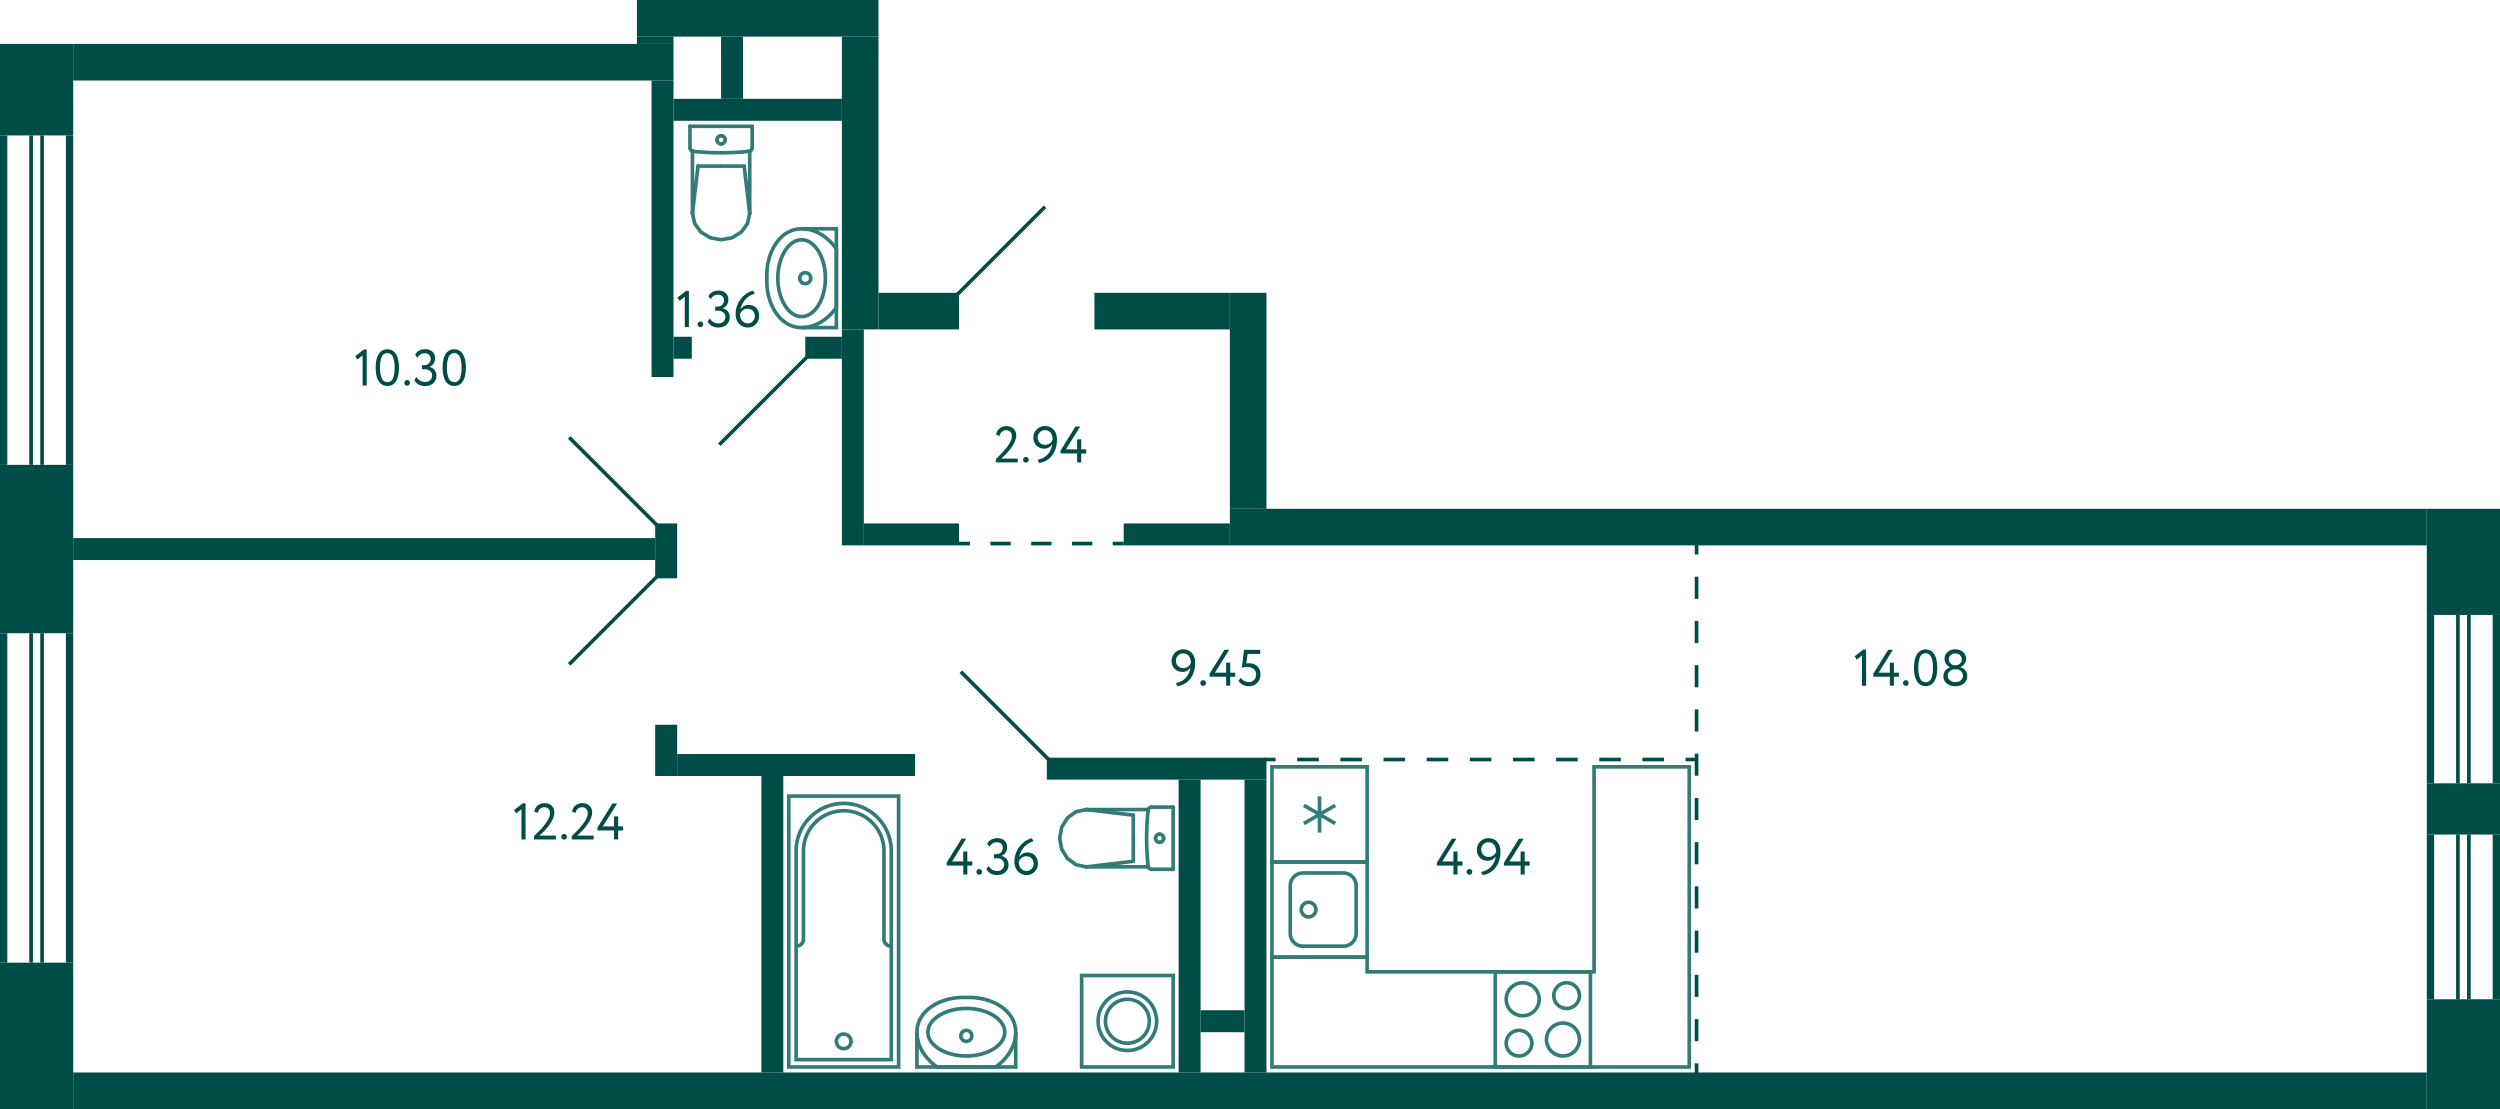 <svg xmlns="http://www.w3.org/2000/svg" width="683" height="303" viewBox="0 0 683 303">
  <title>C-2_15fl_4</title>
  <g id="Слой_2" data-name="Слой 2">
    <g id="C-2_15fl_4">
      <g id="sant">
        <g>
          <rect x="408.5" y="265.5" width="26" height="26" fill="none" stroke="#327c78" stroke-miterlimit="10"/>
          <path d="M415,282a3,3,0,1,1-3,3,3,3,0,0,1,3-3m0-1a4,4,0,1,0,4,4,4,4,0,0,0-4-4Z" fill="#327c78"/>
          <path d="M428,269a3,3,0,1,1-3,3,3,3,0,0,1,3-3m0-1a4,4,0,1,0,4,4,4,4,0,0,0-4-4Z" fill="#327c78"/>
          <path d="M416,269a4,4,0,1,1-4,4,4,4,0,0,1,4-4m0-1a5,5,0,1,0,5,5,5,5,0,0,0-5-5Z" fill="#327c78"/>
          <path d="M427,280a4,4,0,1,1-4,4,4,4,0,0,1,4-4m0-1a5,5,0,1,0,5,5,5,5,0,0,0-5-5Z" fill="#327c78"/>
        </g>
        <g>
          <rect x="347.5" y="235.5" width="26" height="26" transform="translate(609 -112) rotate(90)" fill="none" stroke="#327c78" stroke-miterlimit="10"/>
          <path d="M367,239a3,3,0,0,1,3,3v13a3,3,0,0,1-3,3H356a3,3,0,0,1-3-3V242a3,3,0,0,1,3-3h11m0-1H356a4,4,0,0,0-4,4v13a4,4,0,0,0,4,4h11a4,4,0,0,0,4-4V242a4,4,0,0,0-4-4Z" fill="#327c78"/>
          <circle cx="357.5" cy="248.5" r="2" fill="none" stroke="#327c78" stroke-miterlimit="10"/>
        </g>
        <g>
          <rect x="347.5" y="209.5" width="26" height="26" fill="none" stroke="#327c78" stroke-miterlimit="10"/>
          <line x1="364.787" y1="224.975" x2="356.214" y2="220.025" fill="none" stroke="#327c78" stroke-miterlimit="10"/>
          <line x1="356.214" y1="224.975" x2="364.787" y2="220.025" fill="none" stroke="#327c78" stroke-miterlimit="10"/>
          <line x1="360.5" y1="217.55" x2="360.5" y2="227.45" fill="none" stroke="#327c78" stroke-miterlimit="10"/>
        </g>
        <g>
          <polyline points="250.5 282 250.5 291.5 277.5 291.5 277.5 282" fill="none" stroke="#327c78" stroke-miterlimit="10"/>
          <path d="M265,272.5h-2c-6,0-12.5,3.5-12.5,9.5s5.5,9.5,5.5,9.5h16s5.5-3.5,5.5-9.5S271,272.5,265,272.5Z" fill="none" stroke="#327c78" stroke-miterlimit="10"/>
          <path d="M264,276c5.421,0,10,2.748,10,6s-4.579,6-10,6-10-2.748-10-6,4.579-6,10-6m0-1c-6.075,0-11,3.134-11,7s4.925,7,11,7,11-3.134,11-7-4.925-7-11-7Z" fill="#327c78"/>
          <circle cx="264" cy="283" r="1.5" fill="none" stroke="#327c78" stroke-miterlimit="10"/>
        </g>
        <g>
          <polyline points="219 89.5 228.5 89.5 228.5 62.5 219 62.5" fill="none" stroke="#327c78" stroke-miterlimit="10"/>
          <path d="M209.5,75v2c0,6,3.5,12.5,9.5,12.5s9.5-5.5,9.5-5.5V68s-3.5-5.5-9.5-5.5S209.5,69,209.5,75Z" fill="none" stroke="#327c78" stroke-miterlimit="10"/>
          <path d="M219,66c3.252,0,6,4.579,6,10s-2.748,10-6,10-6-4.579-6-10,2.748-10,6-10m0-1c-3.866,0-7,4.925-7,11s3.134,11,7,11,7-4.925,7-11-3.134-11-7-11Z" fill="#327c78"/>
          <circle cx="220" cy="76" r="1.5" fill="none" stroke="#327c78" stroke-miterlimit="10"/>
        </g>
        <g>
          <line x1="309.617" y1="229" x2="309.617" y2="222.697" fill="none" stroke="#327c78" stroke-linecap="round" stroke-linejoin="round"/>
          <line x1="320.5" y1="220.5" x2="314.635" y2="220.5" fill="none" stroke="#327c78" stroke-linecap="round" stroke-linejoin="round"/>
          <polyline points="296.729 221.174 293.963 221.769 291.617 223.466 290.05 226.005 289.5 229 290.05 231.995 291.617 234.534 293.963 236.231 296.729 236.826" fill="none" stroke="#327c78" stroke-linecap="round" stroke-linejoin="round"/>
          <line x1="320.5" y1="237.5" x2="314.635" y2="237.5" fill="none" stroke="#327c78" stroke-linecap="round" stroke-linejoin="round"/>
          <polyline points="314.635 220.5 314.455 220.516 314.282 220.565 314.12 220.645 313.976 220.752 313.853 220.884 313.756 221.036 313.689 221.203 313.653 221.379" fill="none" stroke="#327c78" stroke-linecap="round" stroke-linejoin="round"/>
          <line x1="313.698" y1="236.826" x2="296.729" y2="236.826" fill="none" stroke="#327c78" stroke-linecap="round" stroke-linejoin="round"/>
          <polyline points="313.653 221.379 313.478 223.279 313.353 225.182 313.278 227.088 313.252 228.996 313.277 230.903 313.352 232.809 313.477 234.712 313.652 236.612" fill="none" stroke="#327c78" stroke-linecap="round" stroke-linejoin="round"/>
          <line x1="296.75" y1="221.174" x2="309.617" y2="222.697" fill="none" stroke="#327c78" stroke-linecap="round" stroke-linejoin="round"/>
          <line x1="296.75" y1="236.826" x2="309.617" y2="235.303" fill="none" stroke="#327c78" stroke-linecap="round" stroke-linejoin="round"/>
          <line x1="309.617" y1="229" x2="309.617" y2="235.303" fill="none" stroke="#327c78" stroke-linecap="round" stroke-linejoin="round"/>
          <line x1="313.689" y1="221.174" x2="296.729" y2="221.174" fill="none" stroke="#327c78" stroke-linecap="round" stroke-linejoin="round"/>
          <polyline points="313.652 236.612 313.687 236.79 313.753 236.958 313.85 237.112 313.972 237.245 314.117 237.354 314.28 237.434 314.454 237.483 314.635 237.5" fill="none" stroke="#327c78" stroke-linecap="round" stroke-linejoin="round"/>
          <line x1="320.5" y1="220.5" x2="320.5" y2="237.5" fill="none" stroke="#327c78" stroke-linecap="round" stroke-linejoin="round"/>
          <path d="M315.691,229a1.113,1.113,0,0,0,1.108,1.118" fill="none" stroke="#327c78" stroke-linecap="round" stroke-linejoin="round"/>
          <path d="M316.8,227.882A1.113,1.113,0,0,0,315.691,229" fill="none" stroke="#327c78" stroke-linecap="round" stroke-linejoin="round"/>
          <path d="M317.906,229a1.112,1.112,0,0,0-1.107-1.118" fill="none" stroke="#327c78" stroke-linecap="round" stroke-linejoin="round"/>
          <path d="M316.8,230.118A1.112,1.112,0,0,0,317.906,229" fill="none" stroke="#327c78" stroke-linecap="round" stroke-linejoin="round"/>
        </g>
        <g>
          <line x1="197" y1="45.383" x2="190.697" y2="45.383" fill="none" stroke="#327c78" stroke-linecap="round" stroke-linejoin="round"/>
          <line x1="188.5" y1="34.5" x2="188.5" y2="40.365" fill="none" stroke="#327c78" stroke-linecap="round" stroke-linejoin="round"/>
          <polyline points="189.174 58.271 189.769 61.037 191.466 63.383 194.005 64.95 197 65.5 199.995 64.95 202.534 63.383 204.231 61.037 204.826 58.271" fill="none" stroke="#327c78" stroke-linecap="round" stroke-linejoin="round"/>
          <line x1="205.5" y1="34.5" x2="205.5" y2="40.365" fill="none" stroke="#327c78" stroke-linecap="round" stroke-linejoin="round"/>
          <polyline points="188.5 40.365 188.516 40.545 188.565 40.718 188.645 40.88 188.752 41.024 188.884 41.147 189.036 41.244 189.203 41.311 189.379 41.347" fill="none" stroke="#327c78" stroke-linecap="round" stroke-linejoin="round"/>
          <line x1="204.826" y1="41.302" x2="204.826" y2="58.271" fill="none" stroke="#327c78" stroke-linecap="round" stroke-linejoin="round"/>
          <polyline points="189.379 41.347 191.279 41.522 193.182 41.647 195.088 41.722 196.996 41.748 198.903 41.723 200.809 41.648 202.712 41.523 204.612 41.348" fill="none" stroke="#327c78" stroke-linecap="round" stroke-linejoin="round"/>
          <line x1="189.174" y1="58.25" x2="190.697" y2="45.383" fill="none" stroke="#327c78" stroke-linecap="round" stroke-linejoin="round"/>
          <line x1="204.826" y1="58.25" x2="203.303" y2="45.383" fill="none" stroke="#327c78" stroke-linecap="round" stroke-linejoin="round"/>
          <line x1="197" y1="45.383" x2="203.303" y2="45.383" fill="none" stroke="#327c78" stroke-linecap="round" stroke-linejoin="round"/>
          <line x1="189.174" y1="41.311" x2="189.174" y2="58.271" fill="none" stroke="#327c78" stroke-linecap="round" stroke-linejoin="round"/>
          <polyline points="204.612 41.348 204.79 41.313 204.958 41.247 205.112 41.15 205.245 41.028 205.354 40.883 205.434 40.72 205.483 40.546 205.5 40.365" fill="none" stroke="#327c78" stroke-linecap="round" stroke-linejoin="round"/>
          <line x1="188.5" y1="34.5" x2="205.5" y2="34.5" fill="none" stroke="#327c78" stroke-linecap="round" stroke-linejoin="round"/>
          <path d="M197,39.309a1.113,1.113,0,0,0,1.118-1.108" fill="none" stroke="#327c78" stroke-linecap="round" stroke-linejoin="round"/>
          <path d="M195.882,38.2A1.113,1.113,0,0,0,197,39.309" fill="none" stroke="#327c78" stroke-linecap="round" stroke-linejoin="round"/>
          <path d="M197,37.094a1.112,1.112,0,0,0-1.118,1.107" fill="none" stroke="#327c78" stroke-linecap="round" stroke-linejoin="round"/>
          <path d="M198.118,38.2A1.112,1.112,0,0,0,197,37.094" fill="none" stroke="#327c78" stroke-linecap="round" stroke-linejoin="round"/>
        </g>
        <g>
          <rect x="295.5" y="266.5" width="25" height="25" transform="translate(616 558) rotate(-180)" fill="none" stroke="#327c78" stroke-miterlimit="10"/>
          <circle cx="308" cy="279" r="8" fill="none" stroke="#327c78" stroke-miterlimit="10"/>
          <circle cx="308" cy="279" r="6" fill="none" stroke="#327c78" stroke-miterlimit="10"/>
        </g>
        <g>
          <circle cx="230.5" cy="284.5" r="2" fill="none" stroke="#327c78" stroke-miterlimit="10"/>
          <path d="M243.5,258.5a1.959,1.959,0,0,1-2-2v-24a11,11,0,0,0-11-11h0a11,11,0,0,0-11,11v24a1.959,1.959,0,0,1-2,2" fill="none" stroke="#327c78" stroke-miterlimit="10"/>
          <rect x="215.5" y="217.5" width="30" height="74" transform="translate(461 509) rotate(180)" fill="none" stroke="#327c78" stroke-miterlimit="10"/>
          <path d="M217.5,219.5h26a0,0,0,0,1,0,0v57a13,13,0,0,1-13,13h0a13,13,0,0,1-13-13v-57a0,0,0,0,1,0,0Z" transform="translate(461 509) rotate(-180)" fill="none" stroke="#327c78" stroke-miterlimit="10"/>
        </g>
        <polygon points="435.5 209.5 461.5 209.5 461.5 291.5 347.5 291.5 347.5 265.5 347.5 261.5 373.5 261.5 373.5 265.5 435.5 265.5 435.5 209.5" fill="none" stroke="#327c78" stroke-miterlimit="10" fill-rule="evenodd"/>
      </g>
      <g id="l">
        <line x1="262.5" y1="183.5" x2="286.5" y2="207.5" fill="none" stroke="#004d47" stroke-miterlimit="10"/>
        <line x1="179.5" y1="157.5" x2="155.5" y2="181.5" fill="none" stroke="#004d47" stroke-miterlimit="10"/>
        <line x1="179.5" y1="143.5" x2="155.5" y2="119.5" fill="none" stroke="#004d47" stroke-miterlimit="10"/>
        <line x1="220.5" y1="97.5" x2="196.5" y2="121.5" fill="none" stroke="#004d47" stroke-miterlimit="10"/>
        <g>
          <line x1="463.5" y1="293.5" x2="463.5" y2="290.5" fill="none" stroke="#004d47" stroke-miterlimit="10"/>
          <line x1="463.5" y1="284.457" x2="463.5" y2="154.522" fill="none" stroke="#004d47" stroke-miterlimit="10" stroke-dasharray="6.043 6.043"/>
          <line x1="463.5" y1="151.5" x2="463.5" y2="148.5" fill="none" stroke="#004d47" stroke-miterlimit="10"/>
        </g>
        <g>
          <line x1="345.5" y1="207.5" x2="348.5" y2="207.5" fill="none" stroke="#004d47" stroke-miterlimit="10"/>
          <line x1="354.395" y1="207.5" x2="457.553" y2="207.5" fill="none" stroke="#004d47" stroke-miterlimit="10" stroke-dasharray="5.895 5.895"/>
          <line x1="460.5" y1="207.5" x2="463.5" y2="207.5" fill="none" stroke="#004d47" stroke-miterlimit="10"/>
        </g>
        <g>
          <line x1="262" y1="148.5" x2="265" y2="148.5" fill="none" stroke="#004d47" stroke-miterlimit="10"/>
          <line x1="270.571" y1="148.5" x2="301.214" y2="148.5" fill="none" stroke="#004d47" stroke-miterlimit="10" stroke-dasharray="5.571 5.571"/>
          <line x1="304" y1="148.5" x2="307" y2="148.5" fill="none" stroke="#004d47" stroke-miterlimit="10"/>
        </g>
        <line x1="261.5" y1="80.5" x2="285.5" y2="56.5" fill="none" stroke="#004d47" stroke-miterlimit="10"/>
        <rect x="261" y="56" width="39" height="25" fill="none"/>
      </g>
      <g id="s">
        <rect x="20" y="293" width="643" height="10" transform="translate(683 596) rotate(180)" fill="#004d47"/>
        <rect x="20" y="12" width="164" height="10" transform="translate(204 34) rotate(180)" fill="#004d47"/>
        <rect x="240" y="80" width="22" height="10" transform="translate(502 170) rotate(180)" fill="#004d47"/>
        <rect x="178" y="6" width="2" height="10" transform="translate(168 190) rotate(-90)" fill="#004d47"/>
        <rect x="299" y="80" width="37" height="10" transform="translate(635 170) rotate(180)" fill="#004d47"/>
        <rect x="336" y="139" width="327" height="10" transform="translate(999 288) rotate(180)" fill="#004d47"/>
        <rect x="174" width="66" height="10" transform="translate(414 10) rotate(180)" fill="#004d47"/>
        <rect x="195" y="45" width="80" height="10" transform="translate(185 285) rotate(-90)" fill="#004d47"/>
        <rect x="311.5" y="104.5" width="59" height="10" transform="translate(231.5 450.5) rotate(-90)" fill="#004d47"/>
        <rect x="313" y="180" width="6" height="60" transform="translate(526 -106) rotate(90)" fill="#004d47"/>
        <rect x="204" y="7" width="6" height="46" transform="translate(237 -177) rotate(90)" fill="#004d47"/>
        <rect x="183.5" y="92.5" width="6" height="5" transform="translate(281.5 -91.5) rotate(90)" fill="#004d47"/>
        <rect x="222" y="90" width="6" height="10" transform="translate(320 -130) rotate(90)" fill="#004d47"/>
        <rect x="96.5" y="70.5" width="6" height="159" transform="translate(249.5 50.5) rotate(90)" fill="#004d47"/>
        <rect x="214.5" y="176.5" width="6" height="65" transform="translate(426.5 -8.5) rotate(90)" fill="#004d47"/>
        <rect x="331" y="273" width="6" height="12" transform="translate(613 -55) rotate(90)" fill="#004d47"/>
        <rect x="246" y="133" width="6" height="26" transform="translate(395 -103) rotate(90)" fill="#004d47"/>
        <rect x="318.5" y="131.5" width="6" height="29" transform="translate(467.5 -175.5) rotate(90)" fill="#004d47"/>
        <rect x="197" y="10" width="6" height="17" transform="translate(400 37) rotate(180)" fill="#004d47"/>
        <rect x="178" y="22" width="6" height="81" transform="translate(362 125) rotate(180)" fill="#004d47"/>
        <rect x="179" y="143" width="6" height="15" transform="translate(364 301) rotate(180)" fill="#004d47"/>
        <rect x="179" y="198" width="6" height="14" transform="translate(364 410) rotate(180)" fill="#004d47"/>
        <rect x="208" y="212" width="6" height="81" transform="translate(422 505) rotate(180)" fill="#004d47"/>
        <rect x="230" y="90" width="6" height="59" transform="translate(466 239) rotate(180)" fill="#004d47"/>
        <rect x="663" y="168" width="2" height="46" fill="#004d47"/>
        <rect x="681" y="168" width="2" height="46" fill="#004d47"/>
        <rect x="671" y="168" width="1" height="46" fill="#004d47"/>
        <rect x="674" y="168" width="1" height="46" fill="#004d47"/>
        <rect x="663" y="214" width="20" height="14" transform="translate(1346 442) rotate(180)" fill="#004d47"/>
        <rect x="663" y="228" width="2" height="45" fill="#004d47"/>
        <rect x="681" y="228" width="2" height="45" fill="#004d47"/>
        <rect x="671" y="228" width="1" height="45" fill="#004d47"/>
        <rect x="674" y="228" width="1" height="45" fill="#004d47"/>
        <rect x="663" y="273" width="20" height="30" transform="translate(1346 576) rotate(180)" fill="#004d47"/>
        <rect x="303" y="250" width="80" height="6" transform="translate(596 -90) rotate(90)" fill="#004d47"/>
        <rect x="285" y="250" width="80" height="6" transform="translate(72 578) rotate(-90)" fill="#004d47"/>
        <rect x="663" y="139" width="20" height="29" transform="translate(1346 307) rotate(180)" fill="#004d47"/>
        <rect y="37" width="2" height="90" fill="#004d47"/>
        <rect x="18" y="37" width="2" height="90" fill="#004d47"/>
        <rect x="8" y="37" width="1" height="90" fill="#004d47"/>
        <rect x="11" y="37" width="1" height="90" fill="#004d47"/>
        <rect y="173" width="2" height="90" fill="#004d47"/>
        <rect x="18" y="173" width="2" height="90" fill="#004d47"/>
        <rect x="8" y="173" width="1" height="90" fill="#004d47"/>
        <rect x="11" y="173" width="1" height="90" fill="#004d47"/>
        <rect y="12" width="20" height="25" transform="translate(20 49) rotate(180)" fill="#004d47"/>
        <rect y="127" width="20" height="46" transform="translate(20 300) rotate(180)" fill="#004d47"/>
        <rect y="263" width="20" height="40" transform="translate(20 566) rotate(180)" fill="#004d47"/>
      </g>
      <g id="t">
        <g>
          <g>
            <path d="M509.029,177.479h.784v9.855h-1.12v-8.246l-1.427,1.121-.588-.91Z" fill="#004d47"/>
            <path d="M516.3,184.885h-4.523v-.8l4.061-6.551h1.288l-3.878,6.23H516.3v-2.73h1.12v2.73h1.357v1.12h-1.357v2.449H516.3Z" fill="#004d47"/>
            <path d="M519.894,186.578a.737.737,0,0,1,.216-.511.764.764,0,0,1,.581-.231.693.693,0,0,1,.533.231.752.752,0,0,1,.21.511.826.826,0,0,1-.21.561.682.682,0,0,1-.533.238.752.752,0,0,1-.581-.238A.809.809,0,0,1,519.894,186.578Z" fill="#004d47"/>
            <path d="M522.9,182.435a10.351,10.351,0,0,1,.183-2.023,5.021,5.021,0,0,1,.573-1.582,2.966,2.966,0,0,1,.994-1.037,2.936,2.936,0,0,1,2.857,0,2.9,2.9,0,0,1,.986,1.037,5.253,5.253,0,0,1,.574,1.582,10.03,10.03,0,0,1,.19,2.023,10.469,10.469,0,0,1-.183,2.03,5.053,5.053,0,0,1-.566,1.582,2.941,2.941,0,0,1-.981,1.029,2.64,2.64,0,0,1-1.421.37,2.711,2.711,0,0,1-1.434-.37,2.949,2.949,0,0,1-1-1.029,5.058,5.058,0,0,1-.581-1.582A10.144,10.144,0,0,1,522.9,182.435Zm1.191,0a7.107,7.107,0,0,0,.482,2.932,1.6,1.6,0,0,0,1.533,1.029,1.545,1.545,0,0,0,1.512-1.029,7.577,7.577,0,0,0,.448-2.932,7.367,7.367,0,0,0-.462-2.933,1.646,1.646,0,0,0-3.058.014A7.489,7.489,0,0,0,524.094,182.435Z" fill="#004d47"/>
            <path d="M534.2,187.475a4.276,4.276,0,0,1-1.253-.182,3.185,3.185,0,0,1-1.043-.533,2.59,2.59,0,0,1-.707-.84,2.351,2.351,0,0,1-.259-1.119,2.5,2.5,0,0,1,.511-1.582,2.532,2.532,0,0,1,1.337-.9v-.042a1.978,1.978,0,0,1-.6-.336,2.447,2.447,0,0,1-.82-1.2,2.6,2.6,0,0,1-.119-.783,2.368,2.368,0,0,1,.232-1.051,2.468,2.468,0,0,1,.629-.812,2.9,2.9,0,0,1,.931-.518,3.709,3.709,0,0,1,2.289,0,2.941,2.941,0,0,1,.945.518,2.373,2.373,0,0,1,.869,1.863,2.519,2.519,0,0,1-1.611,2.31v.042a2.226,2.226,0,0,1,.756.273,2.268,2.268,0,0,1,.609.51,2.34,2.34,0,0,1,.407.721,2.708,2.708,0,0,1,.146.9,2.542,2.542,0,0,1-.259,1.168,2.62,2.62,0,0,1-.7.869,3.022,3.022,0,0,1-1.036.539A4.266,4.266,0,0,1,534.2,187.475Zm-.139-4.621a2.18,2.18,0,0,0-.743.126,1.936,1.936,0,0,0-.616.358,1.7,1.7,0,0,0-.42.553,1.6,1.6,0,0,0-.153.7,1.655,1.655,0,0,0,.153.707,1.608,1.608,0,0,0,.428.56,2.033,2.033,0,0,0,.65.365,2.469,2.469,0,0,0,.827.132,2.234,2.234,0,0,0,1.511-.483,1.608,1.608,0,0,0,.561-1.281,1.692,1.692,0,0,0-.155-.741,1.562,1.562,0,0,0-.413-.539,1.876,1.876,0,0,0-.6-.336,2.205,2.205,0,0,0-.722-.12Zm.322-1.12a1.469,1.469,0,0,0,.6-.126,1.636,1.636,0,0,0,.5-.342,1.6,1.6,0,0,0,.343-.512,1.574,1.574,0,0,0,.126-.629,1.546,1.546,0,0,0-.146-.68,1.639,1.639,0,0,0-.385-.51,1.579,1.579,0,0,0-.567-.316,2.228,2.228,0,0,0-.679-.1,1.825,1.825,0,0,0-1.233.433,1.474,1.474,0,0,0-.5,1.177,1.574,1.574,0,0,0,.475,1.141,1.76,1.76,0,0,0,.5.342,1.447,1.447,0,0,0,.6.126Z" fill="#004d47"/>
          </g>
          <g>
            <path d="M397.077,236.479h-4.522v-.8l4.06-6.551H397.9l-3.878,6.229h3.052v-2.729h1.12v2.729h1.358v1.121H398.2v2.449h-1.12Z" fill="#004d47"/>
            <path d="M400.675,238.172a.73.73,0,0,1,.217-.511.763.763,0,0,1,.581-.231.691.691,0,0,1,.532.231.744.744,0,0,1,.21.511.817.817,0,0,1-.21.56.678.678,0,0,1-.532.239.747.747,0,0,1-.581-.239A.8.8,0,0,1,400.675,238.172Z" fill="#004d47"/>
            <path d="M409.929,232.67a7.88,7.88,0,0,1-.378,2.514,6.235,6.235,0,0,1-1.036,1.945,5.237,5.237,0,0,1-3.486,1.939l-.378-.882a4.7,4.7,0,0,0,3.962-4.242,2.272,2.272,0,0,1-.854.882,2.583,2.583,0,0,1-1.358.336,2.972,2.972,0,0,1-1.183-.23,2.784,2.784,0,0,1-.924-.637,2.939,2.939,0,0,1-.6-.959,3.209,3.209,0,0,1-.217-1.184,3.034,3.034,0,0,1,.273-1.308,3.211,3.211,0,0,1,.714-.994,3.148,3.148,0,0,1,1-.637,3.016,3.016,0,0,1,1.134-.225,3.479,3.479,0,0,1,1.435.28,2.911,2.911,0,0,1,1.043.777,3.421,3.421,0,0,1,.637,1.17A4.721,4.721,0,0,1,409.929,232.67Zm-1.19,0a3.655,3.655,0,0,0-.126-.966,2.514,2.514,0,0,0-.385-.819,1.877,1.877,0,0,0-.665-.567,2.046,2.046,0,0,0-.952-.21,1.824,1.824,0,0,0-.763.162,2.012,2.012,0,0,0-.616.426,2.04,2.04,0,0,0-.413.623,1.867,1.867,0,0,0-.154.749,2.214,2.214,0,0,0,.133.77,2.036,2.036,0,0,0,.385.651,1.786,1.786,0,0,0,.63.455,2.1,2.1,0,0,0,.868.168,2.245,2.245,0,0,0,.777-.126,2.176,2.176,0,0,0,.6-.329,1.92,1.92,0,0,0,.427-.462A2.156,2.156,0,0,0,408.739,232.67Z" fill="#004d47"/>
            <path d="M415.431,236.479h-4.522v-.8l4.06-6.551h1.288l-3.878,6.229h3.052v-2.729h1.12v2.729h1.358v1.121h-1.358v2.449h-1.12Z" fill="#004d47"/>
          </g>
          <g>
            <path d="M263.153,236.479h-4.522v-.8l4.06-6.551h1.288l-3.877,6.229h3.051v-2.729h1.12v2.729h1.358v1.121h-1.358v2.449h-1.12Z" fill="#004d47"/>
            <path d="M266.751,238.172a.73.73,0,0,1,.217-.511.764.764,0,0,1,.581-.231.691.691,0,0,1,.532.231.745.745,0,0,1,.211.511.818.818,0,0,1-.211.56.678.678,0,0,1-.532.239.749.749,0,0,1-.581-.239A.8.8,0,0,1,266.751,238.172Z" fill="#004d47"/>
            <path d="M272.449,239.068a3.714,3.714,0,0,1-1.806-.427,2.643,2.643,0,0,1-1.162-1.252l.644-.8a2.4,2.4,0,0,0,.98,1.022,2.682,2.682,0,0,0,1.3.336,1.931,1.931,0,0,0,1.428-.5,1.71,1.71,0,0,0,.5-1.26,1.524,1.524,0,0,0-.56-1.252,2.209,2.209,0,0,0-1.442-.455h-.77v-1.121h.7a1.647,1.647,0,0,0,.63-.126,1.822,1.822,0,0,0,.546-.343,1.569,1.569,0,0,0,.378-.532,1.677,1.677,0,0,0,.14-.693,1.53,1.53,0,0,0-.42-1.141,1.607,1.607,0,0,0-1.176-.413,2.144,2.144,0,0,0-1.211.322,2.554,2.554,0,0,0-.805.9l-.63-.769a2.442,2.442,0,0,1,1.05-1.162,3.328,3.328,0,0,1,1.68-.407,2.837,2.837,0,0,1,1.967.658,2.318,2.318,0,0,1,.735,1.821,2.612,2.612,0,0,1-.385,1.414,2.413,2.413,0,0,1-1.141.937v.042a2.126,2.126,0,0,1,.812.287,2.208,2.208,0,0,1,.595.539,2.369,2.369,0,0,1,.371.714,2.694,2.694,0,0,1,.126.827,2.826,2.826,0,0,1-.238,1.182,2.644,2.644,0,0,1-.651.9,2.813,2.813,0,0,1-.973.567A3.652,3.652,0,0,1,272.449,239.068Z" fill="#004d47"/>
            <path d="M277.14,235.456a6.618,6.618,0,0,1,.441-2.457,7,7,0,0,1,1.133-1.938,6.5,6.5,0,0,1,1.534-1.352,5.629,5.629,0,0,1,1.651-.721l.462.854a5.133,5.133,0,0,0-1.288.532,5.257,5.257,0,0,0-1.155.91,5.61,5.61,0,0,0-1.462,2.912,2.473,2.473,0,0,1,.86-.93,2.6,2.6,0,0,1,1.45-.371,2.823,2.823,0,0,1,1.112.216,2.629,2.629,0,0,1,.89.616,2.822,2.822,0,0,1,.587.953,3.4,3.4,0,0,1,.21,1.224,3.153,3.153,0,0,1-.938,2.3,2.971,2.971,0,0,1-.965.637,2.919,2.919,0,0,1-1.12.224,3.4,3.4,0,0,1-1.457-.294,3.247,3.247,0,0,1-1.064-.784,3.334,3.334,0,0,1-.658-1.148A4.278,4.278,0,0,1,277.14,235.456Zm1.19,0a3.186,3.186,0,0,0,.139.952,2.433,2.433,0,0,0,.413.791,1.985,1.985,0,0,0,.686.546,2.145,2.145,0,0,0,.959.2,1.692,1.692,0,0,0,.743-.161,1.9,1.9,0,0,0,.581-.427,1.955,1.955,0,0,0,.384-.623,2.017,2.017,0,0,0,.14-.749,2.535,2.535,0,0,0-.125-.8,1.772,1.772,0,0,0-.378-.651,1.834,1.834,0,0,0-.623-.434,2.157,2.157,0,0,0-.861-.161,2.051,2.051,0,0,0-.778.14,2.31,2.31,0,0,0-.6.357,1.977,1.977,0,0,0-.426.491A2.42,2.42,0,0,0,278.33,235.456Z" fill="#004d47"/>
          </g>
          <g>
            <path d="M326.528,181.076a7.88,7.88,0,0,1-.378,2.514,6.277,6.277,0,0,1-1.036,1.945,5.232,5.232,0,0,1-3.487,1.94l-.377-.883a4.694,4.694,0,0,0,3.962-4.241,2.277,2.277,0,0,1-.854.881,2.586,2.586,0,0,1-1.358.336,2.968,2.968,0,0,1-1.183-.23,2.745,2.745,0,0,1-.924-.637,2.929,2.929,0,0,1-.6-.959,3.2,3.2,0,0,1-.217-1.183,3.038,3.038,0,0,1,.273-1.309,3.211,3.211,0,0,1,.714-.994,3.143,3.143,0,0,1,1-.637,3.015,3.015,0,0,1,1.134-.224,3.483,3.483,0,0,1,1.435.279,2.911,2.911,0,0,1,1.043.777,3.421,3.421,0,0,1,.637,1.17A4.725,4.725,0,0,1,326.528,181.076Zm-1.19,0a3.655,3.655,0,0,0-.126-.966,2.545,2.545,0,0,0-.385-.819,1.874,1.874,0,0,0-.665-.566,2.035,2.035,0,0,0-.953-.21,1.822,1.822,0,0,0-.762.161,1.974,1.974,0,0,0-.616.427,2.037,2.037,0,0,0-.414.623,1.876,1.876,0,0,0-.153.749,2.235,2.235,0,0,0,.132.769,2.054,2.054,0,0,0,.386.652,1.811,1.811,0,0,0,.63.455,2.117,2.117,0,0,0,.868.168,2.245,2.245,0,0,0,.777-.126,2.193,2.193,0,0,0,.6-.33,1.891,1.891,0,0,0,.426-.461A2.13,2.13,0,0,0,325.338,181.076Z" fill="#004d47"/>
            <path d="M327.928,186.578a.734.734,0,0,1,.217-.511.761.761,0,0,1,.581-.231.689.689,0,0,1,.531.231.749.749,0,0,1,.211.511.823.823,0,0,1-.211.561.678.678,0,0,1-.531.238.749.749,0,0,1-.581-.238A.805.805,0,0,1,327.928,186.578Z" fill="#004d47"/>
            <path d="M334.969,184.885h-4.522v-.8l4.06-6.551H335.8l-3.878,6.23h3.052v-2.73h1.12v2.73h1.358v1.12h-1.358v2.449h-1.12Z" fill="#004d47"/>
            <path d="M339.869,177.535h4.424v1.119h-3.444l-.364,2.647a2.869,2.869,0,0,1,.364-.071,3.29,3.29,0,0,1,.42-.027,3.541,3.541,0,0,1,1.239.209,2.747,2.747,0,0,1,1.624,1.568,3.278,3.278,0,0,1,.231,1.26,3.5,3.5,0,0,1-.252,1.359,2.942,2.942,0,0,1-1.715,1.659,3.483,3.483,0,0,1-1.225.217,3.689,3.689,0,0,1-.8-.092,3.628,3.628,0,0,1-.784-.273,2.94,2.94,0,0,1-.693-.462,2.726,2.726,0,0,1-.539-.658l.644-.826a2.331,2.331,0,0,0,.98.89,2.767,2.767,0,0,0,1.218.3,2,2,0,0,0,.784-.153,1.828,1.828,0,0,0,.623-.428,2.019,2.019,0,0,0,.413-.658,2.211,2.211,0,0,0,.154-.832,2.032,2.032,0,0,0-.168-.82,1.861,1.861,0,0,0-.476-.657,2.3,2.3,0,0,0-.749-.435,2.87,2.87,0,0,0-.987-.16,4.952,4.952,0,0,0-.875.076,3.4,3.4,0,0,0-.665.176Z" fill="#004d47"/>
          </g>
          <g>
            <path d="M99.4,95.479h.785v9.855H99.065V97.088l-1.427,1.121-.588-.91Z" fill="#004d47"/>
            <path d="M102.636,100.435a10.436,10.436,0,0,1,.181-2.023,5,5,0,0,1,.575-1.582,2.94,2.94,0,0,1,.994-1.037,2.932,2.932,0,0,1,2.855,0,2.9,2.9,0,0,1,.988,1.037,5.28,5.28,0,0,1,.574,1.582,10.036,10.036,0,0,1,.188,2.023,10.555,10.555,0,0,1-.181,2.03,5.079,5.079,0,0,1-.568,1.582,2.945,2.945,0,0,1-.979,1.029,2.648,2.648,0,0,1-1.421.37,2.721,2.721,0,0,1-1.436-.37,2.958,2.958,0,0,1-1-1.029,5.108,5.108,0,0,1-.581-1.582A10.15,10.15,0,0,1,102.636,100.435Zm1.189,0a7.07,7.07,0,0,0,.484,2.932,1.6,1.6,0,0,0,1.533,1.029,1.545,1.545,0,0,0,1.512-1.029,7.6,7.6,0,0,0,.448-2.932,7.4,7.4,0,0,0-.462-2.933,1.648,1.648,0,0,0-3.06.014A7.526,7.526,0,0,0,103.825,100.435Z" fill="#004d47"/>
            <path d="M110.462,104.578a.73.73,0,0,1,.217-.511.761.761,0,0,1,.581-.231.69.69,0,0,1,.531.231.744.744,0,0,1,.211.511.818.818,0,0,1-.211.561.68.68,0,0,1-.531.238.749.749,0,0,1-.581-.238A.8.8,0,0,1,110.462,104.578Z" fill="#004d47"/>
            <path d="M116.159,105.475a3.714,3.714,0,0,1-1.806-.428,2.629,2.629,0,0,1-1.162-1.252l.644-.8a2.412,2.412,0,0,0,.979,1.023,2.7,2.7,0,0,0,1.3.335,1.931,1.931,0,0,0,1.428-.5,1.712,1.712,0,0,0,.5-1.261,1.526,1.526,0,0,0-.56-1.252,2.211,2.211,0,0,0-1.442-.455h-.77v-1.12h.7a1.646,1.646,0,0,0,.629-.126,1.817,1.817,0,0,0,.547-.344,1.565,1.565,0,0,0,.378-.531,1.7,1.7,0,0,0,.14-.694,1.526,1.526,0,0,0-.42-1.14,1.6,1.6,0,0,0-1.176-.413,2.143,2.143,0,0,0-1.211.321,2.553,2.553,0,0,0-.805.9l-.63-.769a2.442,2.442,0,0,1,1.05-1.162,3.328,3.328,0,0,1,1.68-.406,2.833,2.833,0,0,1,1.967.658,2.316,2.316,0,0,1,.735,1.82,2.621,2.621,0,0,1-.385,1.414,2.42,2.42,0,0,1-1.141.938v.042a2.088,2.088,0,0,1,.811.287,2.192,2.192,0,0,1,.6.538,2.374,2.374,0,0,1,.371.715,2.683,2.683,0,0,1,.126.826,2.842,2.842,0,0,1-.238,1.182,2.657,2.657,0,0,1-.651.9,2.831,2.831,0,0,1-.973.567A3.652,3.652,0,0,1,116.159,105.475Z" fill="#004d47"/>
            <path d="M120.919,100.435a10.275,10.275,0,0,1,.183-2.023,5.021,5.021,0,0,1,.573-1.582,2.966,2.966,0,0,1,.994-1.037,2.934,2.934,0,0,1,2.856,0,2.9,2.9,0,0,1,.987,1.037,5.253,5.253,0,0,1,.574,1.582,10.033,10.033,0,0,1,.189,2.023,10.473,10.473,0,0,1-.182,2.03,5.054,5.054,0,0,1-.567,1.582,2.938,2.938,0,0,1-.98,1.029,2.643,2.643,0,0,1-1.421.37,2.715,2.715,0,0,1-1.435-.37,2.949,2.949,0,0,1-1-1.029,5.083,5.083,0,0,1-.581-1.582A10.147,10.147,0,0,1,120.919,100.435Zm1.19,0a7.1,7.1,0,0,0,.483,2.932,1.6,1.6,0,0,0,1.533,1.029,1.545,1.545,0,0,0,1.512-1.029,7.577,7.577,0,0,0,.448-2.932,7.367,7.367,0,0,0-.462-2.933,1.647,1.647,0,0,0-3.059.014A7.508,7.508,0,0,0,122.109,100.435Z" fill="#004d47"/>
          </g>
          <g>
            <path d="M142.793,219.479h.784v9.855h-1.12v-8.246l-1.428,1.121-.588-.91Z" fill="#004d47"/>
            <path d="M145.888,228.424q.6-.587,1.357-1.351a20.275,20.275,0,0,0,1.429-1.6,11.355,11.355,0,0,0,1.134-1.7,3.5,3.5,0,0,0,.462-1.645,1.655,1.655,0,0,0-.4-1.121,1.493,1.493,0,0,0-1.2-.461,1.758,1.758,0,0,0-1.092.385,1.852,1.852,0,0,0-.658,1.182l-.952-.391a2.607,2.607,0,0,1,.342-.973,2.643,2.643,0,0,1,1.47-1.17,3.2,3.2,0,0,1,.987-.154,2.99,2.99,0,0,1,1.191.218,2.528,2.528,0,0,1,.84.567,2.247,2.247,0,0,1,.5.791,2.636,2.636,0,0,1,.161.9,4.015,4.015,0,0,1-.252,1.379,7.632,7.632,0,0,1-.645,1.344,10.619,10.619,0,0,1-.868,1.239q-.476.588-.937,1.072c-.309.322-.588.6-.84.833s-.443.405-.574.518h4.521v1.049h-5.977Z" fill="#004d47"/>
            <path d="M153.336,228.578a.73.73,0,0,1,.217-.511.761.761,0,0,1,.581-.231.69.69,0,0,1,.531.231.744.744,0,0,1,.211.511.818.818,0,0,1-.211.561.68.68,0,0,1-.531.238.749.749,0,0,1-.581-.238A.8.8,0,0,1,153.336,228.578Z" fill="#004d47"/>
            <path d="M156.205,228.424q.6-.587,1.358-1.351a20.463,20.463,0,0,0,1.428-1.6,11.355,11.355,0,0,0,1.134-1.7,3.49,3.49,0,0,0,.462-1.645,1.659,1.659,0,0,0-.4-1.121,1.5,1.5,0,0,0-1.2-.461,1.76,1.76,0,0,0-1.092.385,1.861,1.861,0,0,0-.658,1.182l-.952-.391a2.608,2.608,0,0,1,.343-.973,2.643,2.643,0,0,1,1.47-1.17,3.186,3.186,0,0,1,.987-.154,2.988,2.988,0,0,1,1.19.218,2.518,2.518,0,0,1,.84.567,2.219,2.219,0,0,1,.5.791,2.612,2.612,0,0,1,.161.9,4.015,4.015,0,0,1-.252,1.379,7.627,7.627,0,0,1-.644,1.344,10.866,10.866,0,0,1-.868,1.239q-.477.588-.938,1.072t-.84.833c-.252.233-.443.405-.574.518h4.522v1.049h-5.978Z" fill="#004d47"/>
            <path d="M167.755,226.885h-4.523v-.8l4.061-6.551h1.288l-3.878,6.23h3.052v-2.73h1.12v2.73h1.357v1.12h-1.357v2.449h-1.12Z" fill="#004d47"/>
          </g>
          <g>
            <path d="M187.419,79.479h.784v9.855h-1.12V81.088l-1.428,1.121-.588-.91Z" fill="#004d47"/>
            <path d="M190.584,88.578a.73.73,0,0,1,.217-.511.761.761,0,0,1,.581-.231.69.69,0,0,1,.531.231.744.744,0,0,1,.211.511.818.818,0,0,1-.211.561.68.68,0,0,1-.531.238.749.749,0,0,1-.581-.238A.8.8,0,0,1,190.584,88.578Z" fill="#004d47"/>
            <path d="M196.281,89.475a3.714,3.714,0,0,1-1.806-.428,2.629,2.629,0,0,1-1.162-1.252l.644-.8a2.408,2.408,0,0,0,.98,1.023,2.689,2.689,0,0,0,1.3.335,1.931,1.931,0,0,0,1.428-.5,1.712,1.712,0,0,0,.5-1.261,1.526,1.526,0,0,0-.56-1.252,2.211,2.211,0,0,0-1.442-.455h-.77v-1.12h.7a1.655,1.655,0,0,0,.63-.126,1.825,1.825,0,0,0,.546-.344,1.565,1.565,0,0,0,.378-.531,1.7,1.7,0,0,0,.14-.694,1.526,1.526,0,0,0-.42-1.14,1.6,1.6,0,0,0-1.176-.413,2.143,2.143,0,0,0-1.211.321,2.563,2.563,0,0,0-.8.9l-.63-.769A2.442,2.442,0,0,1,194.6,79.8a3.328,3.328,0,0,1,1.68-.406,2.832,2.832,0,0,1,1.967.658,2.316,2.316,0,0,1,.735,1.82,2.621,2.621,0,0,1-.385,1.414,2.42,2.42,0,0,1-1.141.938v.042a2.1,2.1,0,0,1,.812.287,2.2,2.2,0,0,1,.595.538,2.374,2.374,0,0,1,.371.715,2.683,2.683,0,0,1,.126.826,2.842,2.842,0,0,1-.238,1.182,2.657,2.657,0,0,1-.651.9,2.831,2.831,0,0,1-.973.567A3.652,3.652,0,0,1,196.281,89.475Z" fill="#004d47"/>
            <path d="M200.972,85.862a6.618,6.618,0,0,1,.44-2.457,7.015,7.015,0,0,1,1.134-1.938,6.517,6.517,0,0,1,1.533-1.352,5.63,5.63,0,0,1,1.652-.72l.462.853a5.118,5.118,0,0,0-1.288.532,5.257,5.257,0,0,0-1.155.91,5.619,5.619,0,0,0-1.463,2.913,2.487,2.487,0,0,1,.861-.931,2.6,2.6,0,0,1,1.45-.371,2.813,2.813,0,0,1,1.112.217,2.612,2.612,0,0,1,.89.615,2.841,2.841,0,0,1,.588.953,3.441,3.441,0,0,1,.209,1.225,3.153,3.153,0,0,1-.938,2.3,3.007,3.007,0,0,1-2.086.862,3.407,3.407,0,0,1-1.456-.294,3.225,3.225,0,0,1-1.063-.785,3.3,3.3,0,0,1-.659-1.148A4.269,4.269,0,0,1,200.972,85.862Zm1.189,0a3.181,3.181,0,0,0,.14.952,2.414,2.414,0,0,0,.413.791,1.973,1.973,0,0,0,.686.546,2.142,2.142,0,0,0,.959.2,1.692,1.692,0,0,0,.743-.161,1.928,1.928,0,0,0,.581-.426,1.977,1.977,0,0,0,.384-.623,2.045,2.045,0,0,0,.14-.749,2.5,2.5,0,0,0-.126-.8,1.768,1.768,0,0,0-.378-.652,1.832,1.832,0,0,0-.623-.433,2.132,2.132,0,0,0-.86-.161,2.051,2.051,0,0,0-.778.139,2.285,2.285,0,0,0-.6.358,1.979,1.979,0,0,0-.427.49A2.541,2.541,0,0,0,202.161,85.862Z" fill="#004d47"/>
          </g>
          <g>
            <path d="M272.066,125.424q.6-.587,1.358-1.351a20.476,20.476,0,0,0,1.429-1.6,11.27,11.27,0,0,0,1.133-1.7,3.49,3.49,0,0,0,.462-1.645,1.659,1.659,0,0,0-.4-1.121,1.493,1.493,0,0,0-1.2-.461,1.758,1.758,0,0,0-1.092.385,1.852,1.852,0,0,0-.658,1.182l-.953-.391a2.608,2.608,0,0,1,.343-.973,2.643,2.643,0,0,1,1.47-1.17,3.186,3.186,0,0,1,.987-.154,2.993,2.993,0,0,1,1.191.218,2.513,2.513,0,0,1,.839.567,2.235,2.235,0,0,1,.5.791,2.636,2.636,0,0,1,.161.9,4.015,4.015,0,0,1-.252,1.379,7.632,7.632,0,0,1-.645,1.344,10.866,10.866,0,0,1-.868,1.239q-.476.588-.937,1.072c-.309.322-.588.6-.84.833s-.444.405-.575.518h4.522v1.049h-5.978Z" fill="#004d47"/>
            <path d="M279.515,125.578a.733.733,0,0,1,.216-.511.764.764,0,0,1,.582-.231.691.691,0,0,1,.531.231.749.749,0,0,1,.211.511.823.823,0,0,1-.211.561.681.681,0,0,1-.531.238.751.751,0,0,1-.582-.238A.8.8,0,0,1,279.515,125.578Z" fill="#004d47"/>
            <path d="M288.769,120.076a7.88,7.88,0,0,1-.378,2.514,6.258,6.258,0,0,1-1.037,1.945,5.233,5.233,0,0,1-3.486,1.94l-.378-.883a4.694,4.694,0,0,0,3.962-4.241,2.274,2.274,0,0,1-.853.881,2.589,2.589,0,0,1-1.359.336,2.963,2.963,0,0,1-1.182-.23,2.75,2.75,0,0,1-.925-.637,2.945,2.945,0,0,1-.6-.959,3.224,3.224,0,0,1-.217-1.183,3.038,3.038,0,0,1,.273-1.309,3.227,3.227,0,0,1,.714-.994,3.166,3.166,0,0,1,1-.637,3.024,3.024,0,0,1,1.135-.224,3.475,3.475,0,0,1,1.434.279,2.911,2.911,0,0,1,1.043.777,3.421,3.421,0,0,1,.637,1.17A4.725,4.725,0,0,1,288.769,120.076Zm-1.191,0a3.655,3.655,0,0,0-.126-.966,2.524,2.524,0,0,0-.385-.819,1.857,1.857,0,0,0-.665-.566,2.034,2.034,0,0,0-.952-.21,1.818,1.818,0,0,0-.762.161,1.99,1.99,0,0,0-.617.427,2.016,2.016,0,0,0-.413.623,1.877,1.877,0,0,0-.154.749,2.213,2.213,0,0,0,.133.769,2.052,2.052,0,0,0,.385.652,1.811,1.811,0,0,0,.63.455,2.118,2.118,0,0,0,.869.168,2.24,2.24,0,0,0,.776-.126,2.179,2.179,0,0,0,.6-.33,1.916,1.916,0,0,0,.427-.461A2.162,2.162,0,0,0,287.578,120.076Z" fill="#004d47"/>
            <path d="M294.27,123.885h-4.522v-.8l4.06-6.551H295.1l-3.878,6.23h3.052v-2.73h1.12v2.73h1.358v1.12H295.39v2.449h-1.12Z" fill="#004d47"/>
          </g>
        </g>
      </g>
    </g>
  </g>
</svg>
